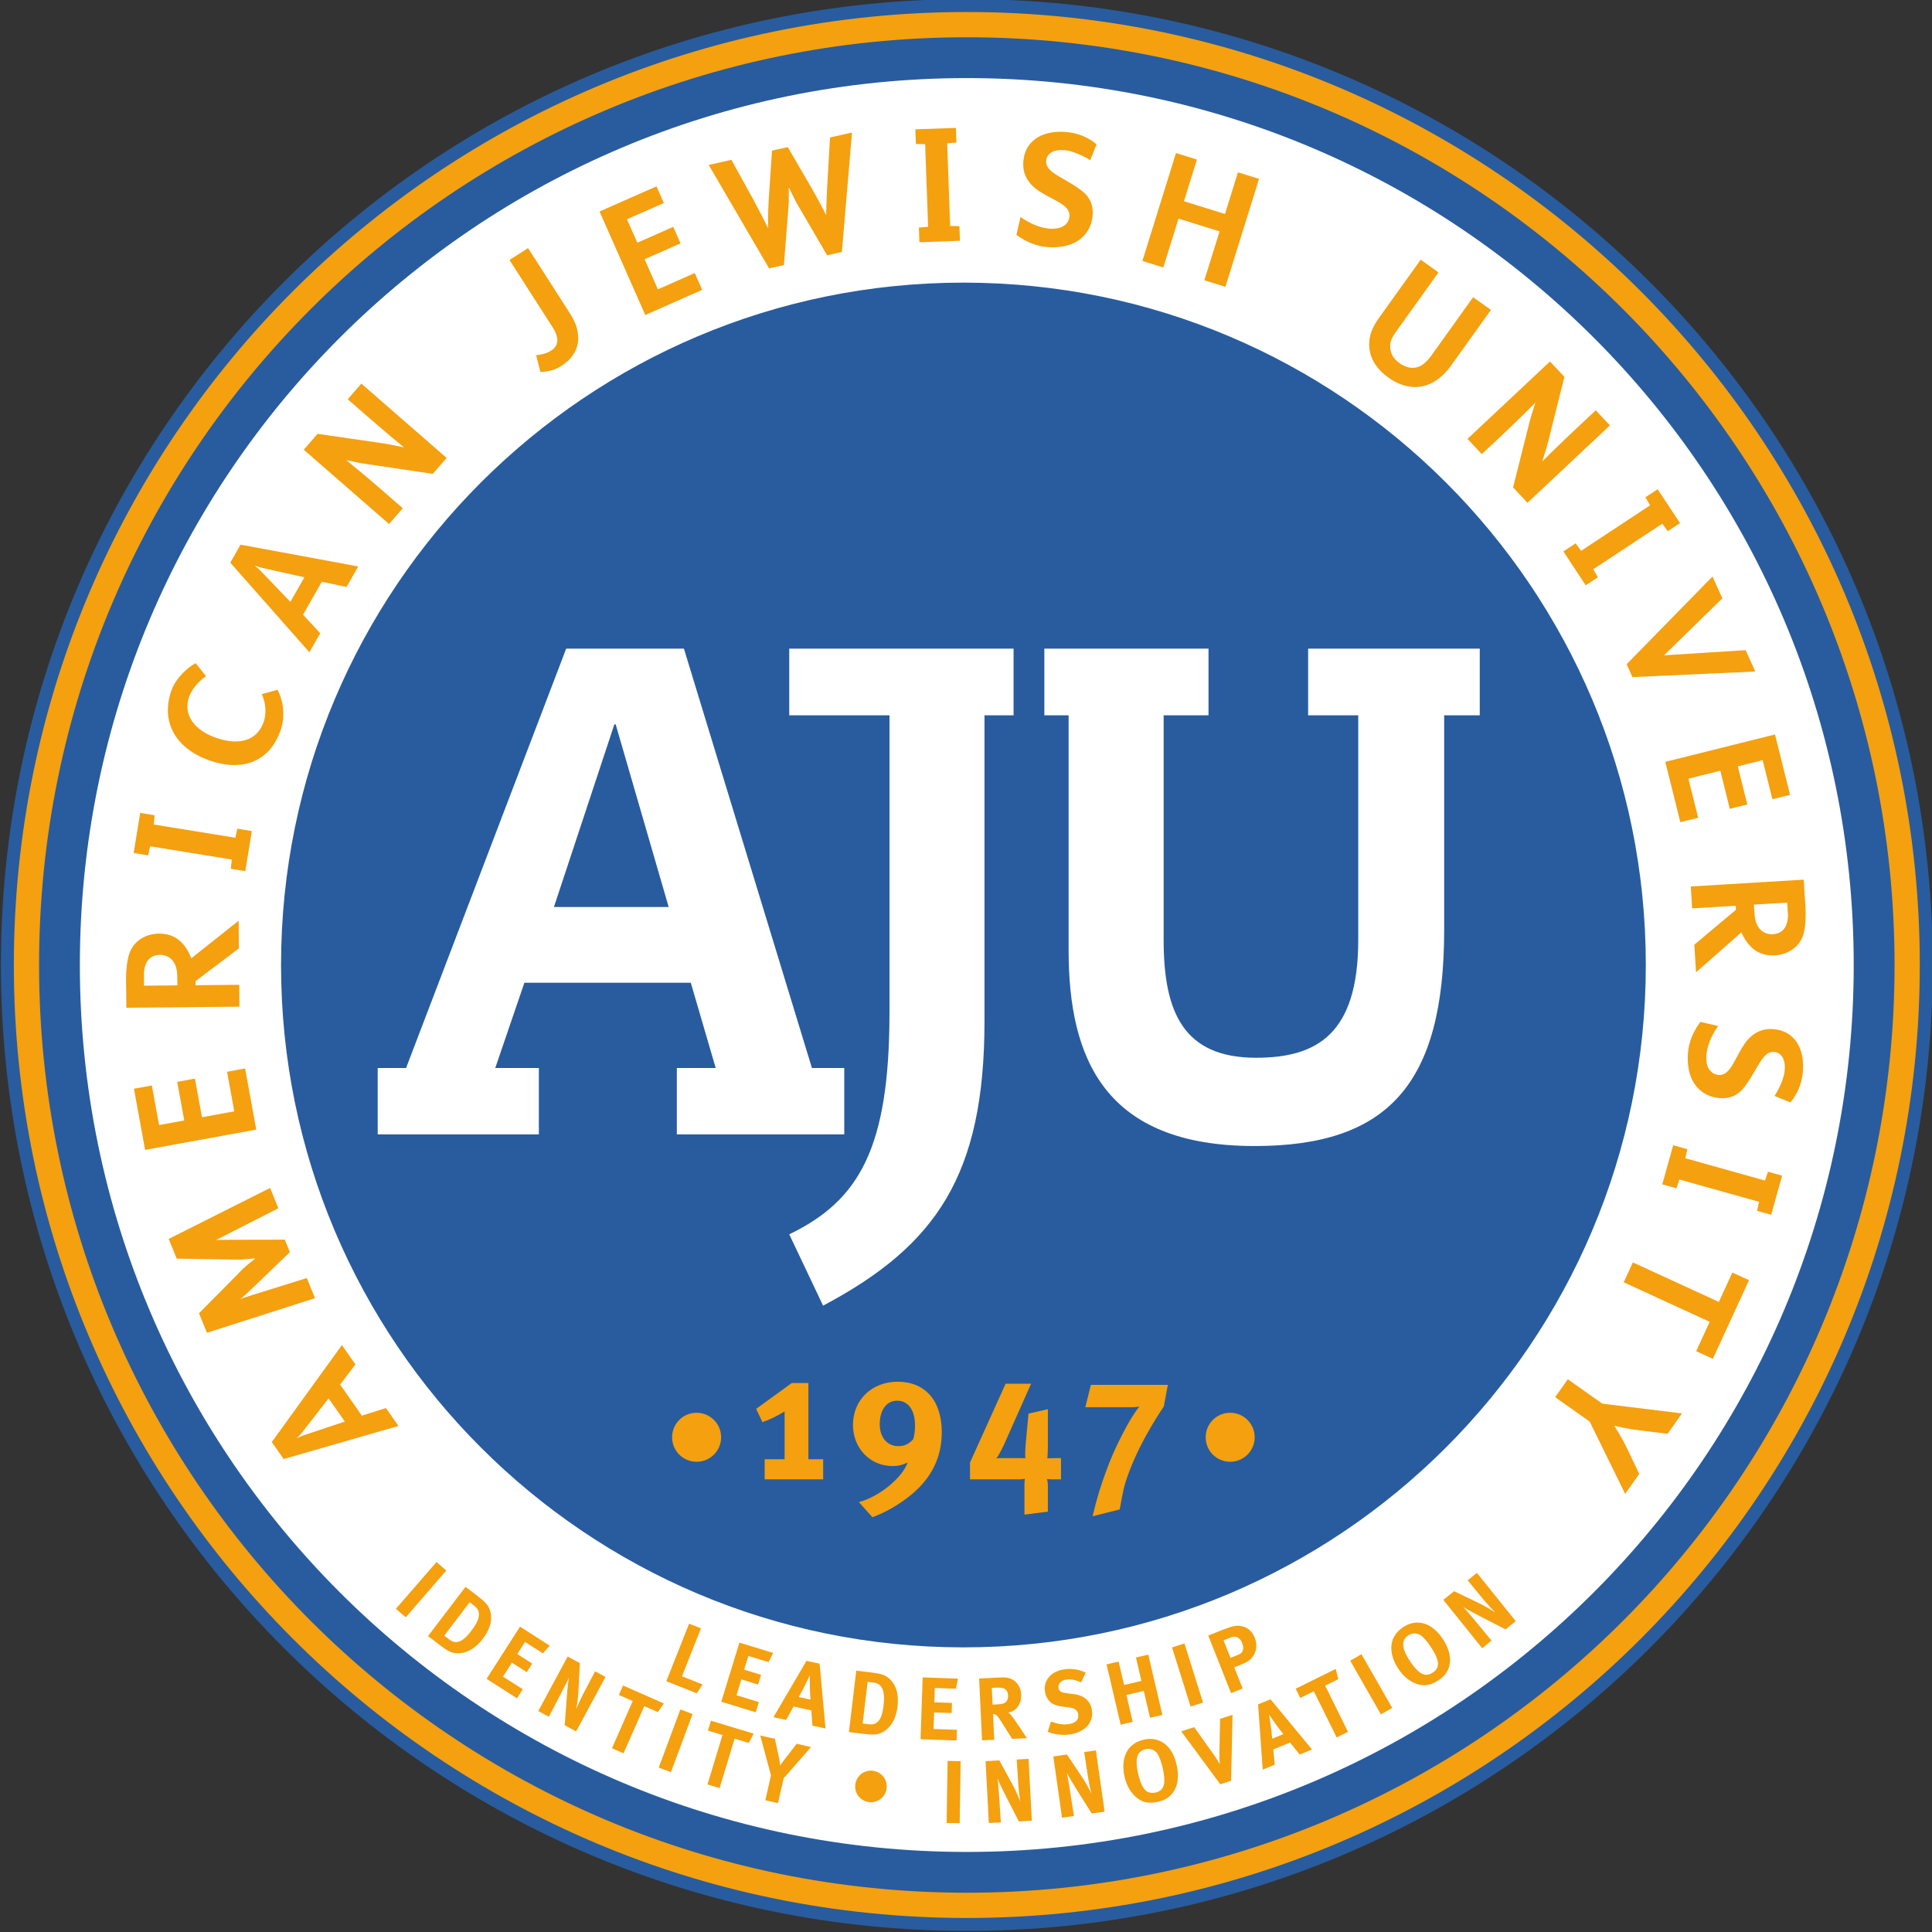 <?xml version="1.0" encoding="UTF-8" standalone="no"?>
<!-- Created with Inkscape (http://www.inkscape.org/) -->

<svg
   xmlns:dc="http://purl.org/dc/elements/1.1/"
   xmlns:cc="http://creativecommons.org/ns#"
   xmlns:rdf="http://www.w3.org/1999/02/22-rdf-syntax-ns#"
   xmlns:svg="http://www.w3.org/2000/svg"
   xmlns="http://www.w3.org/2000/svg"
   xmlns:sodipodi="http://sodipodi.sourceforge.net/DTD/sodipodi-0.dtd"
   xmlns:inkscape="http://www.inkscape.org/namespaces/inkscape"
   width="68.232mm"
   height="68.232mm"
   viewBox="0 0 241.766 241.766"
   id="svg4432"
   version="1.1"
   inkscape:version="0.91 r13725"
   sodipodi:docname="seal.svg">
  <rect x="0" y="0" width="241.766" height="241.766" fill="#333333" stroke="none"/>
  <defs
     id="defs4434" />
  <sodipodi:namedview
     id="base"
     pagecolor="#ffffff"
     bordercolor="#666666"
     borderopacity="1.0"
     inkscape:pageopacity="0.0"
     inkscape:pageshadow="2"
     inkscape:zoom="1"
     inkscape:cx="307.31171"
     inkscape:cy="222.88313"
     inkscape:document-units="px"
     inkscape:current-layer="layer1"
     showgrid="false"
     fit-margin-top="0"
     fit-margin-left="0"
     fit-margin-right="0"
     fit-margin-bottom="0"
     inkscape:window-width="1920"
     inkscape:window-height="1017"
     inkscape:window-x="-8"
     inkscape:window-y="-8"
     inkscape:window-maximized="1" />
  <g
     inkscape:label="Calque 1"
     inkscape:groupmode="layer"
     id="layer1"
     transform="translate(-233.831,-516.479)">
    <g
       id="g5175">
      <g
         id="g5102"
         transform="matrix(2.693,0,0,2.693,1295.101,-522.318)">
        <g
           id="g4290"
           transform="matrix(1.25,0,0,-1.25,-304.276,430.581)">
          <path
             d="m 0,0 c 0,-19.83 -16.076,-35.907 -35.906,-35.907 -19.831,0 -35.907,16.077 -35.907,35.907 0,19.831 16.076,35.906 35.907,35.906 C -16.076,35.906 0,19.831 0,0"
             style="fill:#285c9e;fill-opacity:1;fill-rule:nonzero;stroke:none"
             id="path4292"
             inkscape:connector-curvature="0" />
        </g>
        <g
           id="g4294"
           transform="matrix(1.25,0,0,-1.25,-349.16,389.368)">
          <path
             d="m 0,0 c -18.209,0 -32.971,-14.761 -32.971,-32.971 0,-18.209 14.762,-32.971 32.971,-32.971 18.209,0 32.971,14.762 32.971,32.971 C 32.971,-14.761 18.209,0 0,0 m -0.125,-58.337 c -14.01,0 -25.367,11.356 -25.367,25.366 0,14.01 11.357,25.367 25.367,25.367 14.01,0 25.367,-11.357 25.367,-25.367 0,-14.01 -11.357,-25.366 -25.367,-25.366"
             style="fill:#ffffff;fill-opacity:1;fill-rule:nonzero;stroke:none"
             id="path4296"
             inkscape:connector-curvature="0" />
        </g>
        <g
           id="g4298"
           transform="matrix(1.25,0,0,-1.25,-361.985,431.406)">
          <path
             d="m 0,0 -6.186,0 -1.083,-3.169 1.621,0 0,-2.467 -5.991,0 0,2.467 1.055,0 5.952,15.59 4.376,0 4.759,-15.59 1.202,0 0,-2.467 -6.224,0 0,2.467 1.445,0 L 0,0 Z m -2.793,9.606 -0.048,0 -2.247,-6.791 4.266,0 -1.971,6.791 z m 6.453,2.815 8.339,0 0,-2.478 -1.081,0 0,-11.366 c 0,-5.724 -1.79,-8.349 -6,-10.581 L 3.66,-9.352 c 2.613,1.26 3.726,3.219 3.726,8.26 l 0,11.035 -3.726,0 0,2.478 z m 19.289,0 6.38,0 0,-2.478 -1.323,0 0,-7.981 c 0,-5.724 -2.085,-8.032 -7.045,-8.032 -5.565,0 -6.916,3.235 -6.916,7.278 l 0,8.735 -0.902,0 0,2.478 6.103,0 0,-2.478 -1.668,0 0,-8.347 c 0,-2.678 0.726,-4.384 3.436,-4.384 2.25,0 3.798,0.866 3.798,4.384 l 0,8.347 -1.863,0 0,2.478 z"
             style="fill:#ffffff;fill-opacity:1;fill-rule:nonzero;stroke:none"
             id="path4300"
             inkscape:connector-curvature="0" />
        </g>
        <g
           id="g4302"
           transform="matrix(1.25,0,0,-1.25,-349.159,386.298)">
          <path
             d="m 0,0 c -19.566,0 -35.426,-15.861 -35.426,-35.426 0,-19.566 15.86,-35.427 35.426,-35.427 19.565,0 35.426,15.861 35.426,35.427 C 35.426,-15.861 19.565,0 0,0 m 0,-69.914 c -19.047,0 -34.488,15.44 -34.488,34.488 0,19.047 15.441,34.487 34.488,34.487 19.047,0 34.488,-15.44 34.488,-34.487 0,-19.048 -15.441,-34.488 -34.488,-34.488"
             style="fill:#f4a00f;fill-opacity:1;fill-rule:nonzero;stroke:none"
             id="path4304"
             inkscape:connector-curvature="0" />
        </g>
        <g
           id="g4306"
           transform="matrix(1.25,0,0,-1.25,-377.569,449.141)">
          <path
             d="m 0,0 -0.569,-0.749 0.808,-1.155 0.896,0.282 0.466,-0.666 -4.269,-1.23 -0.441,0.632 2.607,3.605 L 0,0 Z m -1.991,-2.54 c -0.081,-0.102 -0.177,-0.184 -0.177,-0.184 l 0.008,-0.011 c 0,0 0.132,0.062 0.242,0.102 l 1.525,0.508 -0.604,0.862 -0.994,-1.277 z m -0.874,8.345 -2.32,-1.183 c 0,0 0.105,0.009 0.127,0.005 0.073,0.003 0.214,0.006 0.363,0.006 L -2.625,4.637 -2.436,4.173 -3.88,2.785 C -4.008,2.665 -4.223,2.463 -4.282,2.425 l 0.145,0.059 2.33,0.727 0.306,-0.749 -4.018,-1.286 -0.296,0.725 1.63,1.647 c 0.12,0.123 0.392,0.335 0.445,0.371 L -3.75,3.942 C -3.826,3.93 -4.186,3.899 -4.346,3.895 l -2.297,0.038 -0.299,0.731 3.77,1.896 0.307,-0.755 z m -0.821,2.924 -4.132,-0.754 -0.415,2.273 0.665,0.121 0.269,-1.471 0.936,0.171 -0.262,1.434 0.659,0.121 0.262,-1.436 1.2,0.22 -0.268,1.471 0.671,0.123 0.415,-2.273 z m -0.646,6.737 -1.611,-1.218 10e-4,-0.151 1.623,0.015 0.007,-0.814 -4.203,-0.039 -0.006,0.62 c -0.002,0.232 -0.054,1.059 0.168,1.518 0.221,0.459 0.708,0.614 1.015,0.617 0.288,0.002 0.89,-0.023 1.237,-0.916 l 1.759,1.395 0.01,-1.027 z m -3.53,-0.973 c 0,-0.082 0.003,-0.326 0.003,-0.414 l 1.241,0.012 -0.003,0.251 c -10e-4,0.112 -0.008,0.256 -0.021,0.306 -0.047,0.313 -0.256,0.581 -0.632,0.577 -0.551,-0.005 -0.59,-0.569 -0.588,-0.732 m 3.768,3.844 -0.538,0.087 0.037,0.344 -3.036,0.493 -0.074,-0.337 -0.538,0.088 0.242,1.49 0.538,-0.088 -0.036,-0.343 3.036,-0.493 0.074,0.337 0.538,-0.088 -0.243,-1.49 z m 1.321,5.261 c -0.401,-1.2 -1.425,-1.557 -2.601,-1.164 -1.23,0.411 -1.886,1.37 -1.475,2.6 0.101,0.302 0.399,0.738 0.908,1.036 l 0.386,-0.485 c -0.397,-0.277 -0.571,-0.602 -0.633,-0.786 -0.127,-0.38 -0.04,-0.732 0.225,-1.026 0.194,-0.21 0.475,-0.377 0.819,-0.492 0.303,-0.101 0.575,-0.139 0.806,-0.117 0.459,0.031 0.786,0.298 0.932,0.732 0.077,0.231 0.111,0.61 -0.075,1.021 l 0.588,0.161 c 0.238,-0.476 0.277,-1.011 0.12,-1.48 m 2.444,5.303 -0.92,0.193 -0.698,-1.225 0.639,-0.688 -0.403,-0.708 -2.94,3.331 0.38,0.67 4.376,-0.81 -0.434,-0.763 z m -3.149,0.711 c -0.127,0.03 -0.242,0.081 -0.242,0.081 l -0.006,-0.011 c 0,0 0.112,-0.093 0.195,-0.176 l 1.113,-1.16 0.521,0.915 -1.581,0.351 z m 6.354,3.495 -2.504,0.37 c -0.165,0.019 -0.639,0.125 -0.716,0.141 0.089,-0.069 0.763,-0.622 1.311,-1.1 l 0.793,-0.691 -0.51,-0.586 -3.17,2.762 0.514,0.591 2.508,-0.365 C 1.3,34.198 1.719,34.107 1.805,34.09 1.701,34.172 0.99,34.767 0.437,35.249 l -0.723,0.63 0.506,0.581 3.171,-2.762 -0.515,-0.591 z m 5.38,5.305 C 8.317,38.109 8.326,37.549 7.656,37.119 7.424,36.97 7.183,36.905 6.877,36.895 l -0.159,0.62 c 0.256,0.03 0.422,0.085 0.554,0.169 0.264,0.169 0.333,0.444 0.055,0.877 l -1.6,2.495 0.691,0.443 1.56,-2.432 C 8.12,38.846 8.217,38.625 8.256,38.412 m 2.519,0.599 -1.699,3.848 2.116,0.934 0.273,-0.619 -1.37,-0.605 0.385,-0.872 1.335,0.59 0.272,-0.613 -1.337,-0.59 0.494,-1.118 1.371,0.605 0.276,-0.625 -2.116,-0.935 z m 7.309,2.345 -0.549,-0.125 -1.134,1.946 c -0.054,0.097 -0.253,0.494 -0.273,0.555 l -0.019,-0.005 c 0.002,-0.063 0.004,-0.5 -0.004,-0.604 l -0.177,-2.255 -0.55,-0.125 -2.244,3.846 0.843,0.19 0.828,-1.501 c 0.185,-0.337 0.537,-1.041 0.537,-1.041 0,0 -0.011,0.531 0.021,1.045 l 0.123,1.839 0.586,0.132 0.884,-1.52 c 0.231,-0.398 0.516,-0.949 0.542,-1.008 0,0 0.012,0.543 0.043,1.115 l 0.101,1.769 0.818,0.185 -0.376,-4.438 z m 2.881,0.36 -0.019,0.544 0.343,0.031 -0.11,3.071 -0.345,0.007 -0.019,0.544 1.507,0.053 0.02,-0.543 -0.344,-0.032 0.11,-3.071 0.345,-0.006 0.019,-0.544 -1.507,-0.054 z m 5.742,-0.03 c -0.294,-0.142 -0.684,-0.186 -1.07,-0.141 -0.504,0.058 -0.896,0.323 -1.065,0.444 l 0.152,0.664 c 0.315,-0.219 0.669,-0.386 1.03,-0.428 0.186,-0.021 0.371,-0.005 0.525,0.066 0.134,0.073 0.242,0.187 0.263,0.373 0.023,0.2 -0.088,0.326 -0.245,0.445 -0.274,0.196 -0.685,0.35 -1.004,0.595 -0.503,0.399 -0.483,0.851 -0.457,1.075 0.087,0.753 0.761,1.13 1.658,1.027 0.373,-0.043 0.748,-0.187 1.058,-0.45 l -0.238,-0.591 c -0.305,0.199 -0.68,0.343 -0.904,0.369 -0.424,0.049 -0.699,-0.096 -0.731,-0.376 -0.028,-0.243 0.162,-0.404 0.403,-0.551 0.306,-0.194 0.677,-0.369 0.993,-0.639 0.138,-0.123 0.385,-0.385 0.325,-0.908 -0.05,-0.429 -0.298,-0.786 -0.693,-0.974 m 4.851,-1.384 0.566,1.818 -1.525,0.475 -0.567,-1.818 -0.777,0.242 1.249,4.013 0.778,-0.242 -0.482,-1.549 1.525,-0.475 0.482,1.549 0.784,-0.243 -1.25,-4.014 -0.783,0.244 z m 7.713,-3.963 c -0.296,0.027 -0.584,0.141 -0.869,0.345 -0.586,0.419 -0.779,0.934 -0.699,1.455 0.04,0.271 0.181,0.532 0.363,0.786 l 1.535,2.143 0.661,-0.474 -1.574,-2.198 c -0.113,-0.158 -0.204,-0.317 -0.219,-0.467 -0.024,-0.26 0.061,-0.506 0.341,-0.706 0.23,-0.164 0.449,-0.213 0.671,-0.15 0.172,0.047 0.353,0.202 0.528,0.447 l 1.541,2.153 0.661,-0.474 -1.475,-2.061 c -0.423,-0.591 -0.937,-0.847 -1.465,-0.799 m 3.764,-3.737 0.618,2.453 c 0.037,0.163 0.189,0.623 0.213,0.698 -0.078,-0.082 -0.696,-0.696 -1.225,-1.193 l -0.768,-0.721 -0.532,0.567 3.066,2.877 0.536,-0.571 -0.615,-2.458 c -0.05,-0.194 -0.183,-0.602 -0.208,-0.685 0.092,0.094 0.755,0.743 1.29,1.244 l 0.699,0.656 0.527,-0.562 -3.065,-2.877 -0.536,0.572 z m 1.87,-2.38 0.455,0.3 0.205,-0.277 2.564,1.691 -0.174,0.298 0.455,0.3 0.831,-1.259 -0.455,-0.3 -0.205,0.277 -2.565,-1.692 0.174,-0.297 -0.455,-0.3 -0.83,1.259 z m 2.568,-4.672 -0.216,0.48 3.191,3.259 0.366,-0.811 -2.167,-2.118 3.034,0.192 0.358,-0.794 -4.566,-0.208 z m 1.221,-3.151 4.078,1.018 0.56,-2.243 -0.657,-0.164 -0.362,1.453 -0.924,-0.231 0.353,-1.416 -0.65,-0.162 -0.353,1.416 -1.186,-0.296 0.363,-1.452 -0.662,-0.166 -0.56,2.243 z m 1.079,-6.797 1.548,1.299 -0.009,0.15 -1.621,-0.098 -0.049,0.814 4.198,0.254 0.037,-0.619 c 0.015,-0.232 0.108,-1.055 -0.089,-1.525 -0.198,-0.471 -0.677,-0.651 -0.983,-0.669 -0.288,-0.017 -0.891,-0.022 -1.283,0.852 l -1.686,-1.484 -0.063,1.026 z m 3.478,1.152 c -0.005,0.082 -0.02,0.326 -0.025,0.413 l -1.239,-0.075 0.016,-0.25 c 0.006,-0.112 0.021,-0.256 0.037,-0.305 0.063,-0.31 0.285,-0.567 0.661,-0.544 0.55,0.033 0.56,0.599 0.55,0.761 m -3.568,-6.152 c -0.142,0.295 -0.183,0.684 -0.137,1.07 0.061,0.504 0.328,0.894 0.45,1.062 l 0.662,-0.155 c -0.221,-0.314 -0.389,-0.666 -0.432,-1.026 -0.023,-0.187 -0.007,-0.372 0.063,-0.525 0.072,-0.135 0.185,-0.243 0.371,-0.266 0.199,-0.024 0.326,0.087 0.446,0.243 0.196,0.273 0.353,0.683 0.599,1 0.401,0.501 0.852,0.478 1.076,0.451 0.752,-0.091 1.125,-0.766 1.018,-1.661 -0.045,-0.373 -0.191,-0.746 -0.455,-1.056 l -0.589,0.242 c 0.2,0.303 0.346,0.677 0.373,0.901 0.051,0.423 -0.093,0.699 -0.373,0.732 -0.242,0.029 -0.403,-0.159 -0.552,-0.4 -0.194,-0.305 -0.371,-0.674 -0.642,-0.989 -0.124,-0.136 -0.387,-0.382 -0.909,-0.319 -0.429,0.051 -0.784,0.302 -0.969,0.696 M 48.987,8.148 49.512,8.001 49.438,7.664 52.4,6.835 52.511,7.163 53.036,7.016 52.63,5.562 52.105,5.708 52.179,6.045 49.217,6.874 49.106,6.547 48.581,6.694 48.987,8.148 Z m 1.357,-6.564 -3.196,1.469 0.34,0.739 3.196,-1.469 0.502,1.092 0.62,-0.285 -1.344,-2.923 -0.62,0.285 0.502,1.092 z m -4.462,-3.708 -1.283,0.907 0.47,0.665 1.283,-0.907 2.963,-0.363 -0.535,-0.756 -1.059,0.129 c -0.523,0.062 -0.928,0.172 -0.928,0.172 0,0 0.254,-0.378 0.49,-0.868 l 0.442,-0.925 -0.524,-0.741 -1.319,2.687 z"
             style="fill:#f4a00f;fill-opacity:1;fill-rule:nonzero;stroke:none"
             id="path4308"
             inkscape:connector-curvature="0" />
        </g>
        <g
           id="g4310"
           transform="matrix(1.25,0,0,-1.25,-361.709,464.422)">
          <path
             d="M 0,0 -1.131,0.448 -0.283,2.588 0.157,2.414 -0.549,0.63 0.218,0.327 0,0 Z M 0.912,-0.314 1.587,1.884 2.84,1.5 2.672,1.157 1.919,1.388 1.763,0.878 2.392,0.685 2.281,0.325 1.658,0.516 1.478,-0.072 2.309,-0.328 2.193,-0.707 0.912,-0.314 Z m 3.39,-0.89 -0.043,0.569 -0.66,0.143 L 3.325,-0.991 2.853,-0.889 4.08,1.206 4.568,1.1 4.787,-1.309 4.302,-1.204 Z M 4.206,0.244 c 0,0.108 -0.004,0.417 -0.004,0.417 0,0 -0.123,-0.251 -0.201,-0.41 C 3.924,0.098 3.872,-0.002 3.791,-0.14 l 0.44,-0.096 c 0,0 -0.024,0.252 -0.025,0.48 M 7.137,-1.273 C 6.977,-1.444 6.758,-1.545 6.542,-1.535 6.456,-1.532 6.347,-1.526 6.212,-1.509 L 5.657,-1.443 5.93,0.841 6.39,0.786 C 6.521,0.771 6.694,0.743 6.786,0.726 6.978,0.686 7.137,0.594 7.258,0.439 7.444,0.207 7.511,-0.098 7.462,-0.509 7.424,-0.821 7.316,-1.084 7.137,-1.273 M 6.902,0.165 C 6.841,0.299 6.744,0.377 6.563,0.399 l -0.21,0.025 -0.185,-1.548 0.246,-0.03 c 0.303,-0.035 0.469,0.181 0.527,0.664 0.031,0.266 0.035,0.492 -0.039,0.655 M 8.32,-1.709 8.399,0.59 9.709,0.545 9.637,0.17 8.85,0.197 8.831,-0.336 9.489,-0.359 9.476,-0.735 8.825,-0.713 8.804,-1.328 9.674,-1.358 9.66,-1.755 8.32,-1.709 Z m 3.407,0.013 c -0.097,0.147 -0.136,0.209 -0.233,0.367 -0.247,0.402 -0.322,0.511 -0.406,0.544 -0.024,0.009 -0.044,0.014 -0.074,0.016 l 0.045,-0.959 -0.453,-0.021 -0.108,2.298 0.857,0.041 c 0.406,0.019 0.687,-0.24 0.706,-0.643 0.016,-0.344 -0.199,-0.639 -0.483,-0.659 0.048,-0.035 0.069,-0.053 0.1,-0.092 0.141,-0.159 0.595,-0.867 0.595,-0.867 l -0.546,-0.025 z m -0.33,1.883 c -0.054,0.018 -0.151,0.026 -0.263,0.021 l -0.166,-0.007 0.03,-0.622 0.155,0.007 c 0.199,0.009 0.283,0.033 0.344,0.092 0.054,0.056 0.083,0.14 0.078,0.236 -0.006,0.142 -0.067,0.239 -0.178,0.273 m 2.459,-1.719 c -0.26,-0.037 -0.559,-10e-4 -0.808,0.099 l 0.121,0.382 c 0.23,-0.083 0.424,-0.129 0.654,-0.097 0.263,0.036 0.386,0.164 0.358,0.367 -0.021,0.148 -0.129,0.227 -0.34,0.255 l -0.263,0.034 c -0.236,0.031 -0.389,0.1 -0.49,0.226 -0.077,0.094 -0.126,0.207 -0.144,0.336 -0.058,0.417 0.238,0.753 0.721,0.82 0.279,0.038 0.573,-0.008 0.794,-0.125 L 14.287,0.406 C 14.063,0.503 13.902,0.53 13.731,0.507 13.544,0.481 13.427,0.354 13.449,0.2 13.465,0.081 13.536,0.031 13.733,0.004 l 0.287,-0.037 c 0.389,-0.05 0.626,-0.261 0.672,-0.6 0.065,-0.464 -0.268,-0.821 -0.836,-0.899 m 2.996,0.62 -0.234,1 -0.645,-0.152 0.234,-0.999 -0.448,-0.105 -0.524,2.241 0.448,0.105 0.204,-0.87 0.644,0.15 -0.203,0.871 0.458,0.107 0.524,-2.241 -0.458,-0.107 z m 1.507,0.419 -0.69,2.198 0.462,0.145 0.69,-2.198 -0.462,-0.145 z m 2.26,1.792 C 20.539,1.213 20.457,1.152 20.219,1.058 L 19.982,0.964 20.294,0.176 19.863,0.005 19.016,2.146 19.579,2.369 c 0.364,0.144 0.489,0.151 0.636,0.131 0.244,-0.032 0.43,-0.186 0.528,-0.433 0.112,-0.283 0.066,-0.564 -0.124,-0.768 m -0.76,0.778 -0.275,-0.109 0.259,-0.652 0.225,0.089 c 0.175,0.069 0.219,0.111 0.242,0.224 0.014,0.073 0.005,0.141 -0.035,0.243 -0.08,0.2 -0.235,0.277 -0.416,0.205 m -31.041,1.064 1.508,1.738 0.365,-0.317 -1.508,-1.739 -0.365,0.318 z M -8.626,1.522 C -8.851,1.456 -9.09,1.48 -9.272,1.597 -9.344,1.644 -9.435,1.705 -9.543,1.787 l -0.446,0.339 1.394,1.831 0.369,-0.28 C -8.121,3.597 -7.985,3.485 -7.915,3.424 -7.77,3.292 -7.679,3.132 -7.653,2.937 -7.611,2.643 -7.708,2.346 -7.958,2.016 -8.148,1.766 -8.376,1.594 -8.626,1.522 m 0.527,1.359 c 0.015,0.146 -0.029,0.263 -0.174,0.373 L -8.442,3.383 -9.386,2.142 -9.188,1.991 c 0.242,-0.184 0.495,-0.081 0.79,0.306 0.163,0.214 0.28,0.407 0.299,0.584 m 0.287,-2.344 1.243,1.94 1.105,-0.708 -0.254,-0.286 -0.664,0.425 -0.288,-0.449 0.555,-0.356 -0.204,-0.318 -0.55,0.353 -0.332,-0.52 0.734,-0.47 -0.215,-0.335 -1.13,0.724 z m 2.904,-1.726 0.071,0.962 c 0.023,0.315 0.054,0.666 0.084,0.812 C -4.828,0.411 -4.954,0.171 -5.042,0 L -5.497,-0.872 -5.89,-0.66 -4.798,1.366 -4.347,1.122 -4.396,0.103 c -0.014,-0.27 -0.05,-0.526 -0.088,-0.694 0.07,0.166 0.196,0.433 0.268,0.575 l 0.438,0.832 0.387,-0.209 -1.092,-2.025 -0.425,0.229 z m 3.462,0.489 -0.503,0.221 -0.772,-1.753 -0.43,0.189 0.772,1.754 -0.515,0.226 0.155,0.352 1.517,-0.668 -0.224,-0.321 z m 0.033,-2.064 0.805,2.163 0.454,-0.17 -0.804,-2.161 -0.455,0.168 z M 1.934,-1.847 1.407,-1.688 0.851,-3.525 0.4,-3.388 0.957,-1.551 0.417,-1.388 0.529,-1.02 2.118,-1.501 1.934,-1.847 Z m 1.298,-1.312 -0.21,-0.925 -0.472,0.107 0.21,0.925 -0.399,1.482 0.544,-0.123 0.148,-0.68 c 0.03,-0.137 0.041,-0.224 0.048,-0.314 0.04,0.059 0.111,0.159 0.184,0.254 l 0.432,0.556 0.533,-0.122 -1.018,-1.16 z m 3.18,-0.889 C 6.089,-4.012 5.857,-3.724 5.893,-3.4 5.928,-3.077 6.217,-2.845 6.54,-2.88 6.863,-2.916 7.095,-3.205 7.06,-3.528 7.024,-3.851 6.735,-4.083 6.412,-4.048 M 9.29,-4.821 9.326,-2.515 9.81,-2.523 9.775,-4.829 9.29,-4.821 Z m 2.684,0.057 -0.44,0.859 c -0.145,0.281 -0.301,0.598 -0.351,0.738 0.026,-0.188 0.044,-0.459 0.057,-0.65 l 0.066,-0.982 -0.447,-0.024 -0.122,2.299 0.513,0.027 0.489,-0.896 c 0.129,-0.239 0.231,-0.475 0.286,-0.638 -0.027,0.177 -0.059,0.471 -0.07,0.629 l -0.06,0.939 0.44,0.023 0.122,-2.298 -0.483,-0.026 z m 2.71,0.295 -0.514,0.816 c -0.168,0.267 -0.352,0.568 -0.414,0.703 0.043,-0.184 0.084,-0.452 0.115,-0.642 l 0.151,-0.971 -0.443,-0.063 -0.323,2.277 0.508,0.072 0.565,-0.849 c 0.149,-0.226 0.272,-0.453 0.341,-0.61 -0.042,0.175 -0.099,0.464 -0.125,0.621 l -0.142,0.929 0.436,0.062 0.323,-2.277 -0.478,-0.068 z m 2.902,0.648 c -0.118,-0.107 -0.237,-0.165 -0.424,-0.209 -0.339,-0.079 -0.58,-0.036 -0.803,0.146 -0.222,0.179 -0.376,0.443 -0.453,0.772 -0.113,0.483 -0.019,0.913 0.261,1.166 0.116,0.102 0.271,0.179 0.439,0.218 0.596,0.14 1.066,-0.209 1.23,-0.913 0.119,-0.506 0.034,-0.927 -0.25,-1.18 m -0.445,1.552 c -0.062,0.104 -0.221,0.247 -0.46,0.191 -0.152,-0.035 -0.266,-0.143 -0.302,-0.278 -0.044,-0.163 -0.033,-0.368 0.03,-0.639 0.091,-0.387 0.212,-0.614 0.37,-0.679 0.083,-0.034 0.179,-0.039 0.286,-0.014 0.313,0.073 0.389,0.342 0.255,0.913 -0.053,0.229 -0.111,0.389 -0.179,0.506 m 2.723,-0.985 -0.401,-0.129 -1.452,1.968 0.482,0.155 0.729,-1.024 c 0.063,-0.088 0.137,-0.2 0.223,-0.349 -0.015,0.144 -0.016,0.345 -0.014,0.478 l 0.023,1.204 0.464,0.149 -0.054,-2.452 z m 2.551,0.976 -0.357,0.445 -0.626,-0.255 0.056,-0.568 -0.448,-0.182 -0.172,2.424 0.463,0.189 1.544,-1.866 -0.46,-0.187 z m -0.898,1.141 c -0.062,0.089 -0.24,0.342 -0.24,0.342 0,0 0.041,-0.276 0.066,-0.452 0.023,-0.17 0.037,-0.283 0.048,-0.442 l 0.417,0.17 c 0,0 -0.162,0.195 -0.291,0.382 m 2.337,1.663 -0.493,-0.244 0.85,-1.717 -0.421,-0.209 -0.85,1.718 -0.504,-0.25 -0.17,0.345 1.486,0.735 0.102,-0.378 z m 1.58,-1.311 -1.142,1.997 0.419,0.24 1.143,-1.997 -0.42,-0.24 z m 2.473,1.618 C 27.833,0.692 27.742,0.595 27.582,0.489 27.292,0.296 27.051,0.251 26.778,0.343 26.507,0.434 26.27,0.627 26.083,0.909 c -0.276,0.414 -0.34,0.85 -0.165,1.185 0.073,0.137 0.191,0.263 0.335,0.359 0.511,0.34 1.073,0.177 1.474,-0.424 0.289,-0.433 0.357,-0.858 0.18,-1.196 m -0.962,1.3 C 26.85,2.209 26.65,2.287 26.446,2.151 26.316,2.065 26.248,1.923 26.26,1.784 c 0.017,-0.168 0.099,-0.357 0.253,-0.588 0.221,-0.331 0.414,-0.502 0.585,-0.508 0.09,-0.003 0.182,0.026 0.273,0.087 0.268,0.179 0.245,0.458 -0.081,0.947 -0.13,0.196 -0.241,0.325 -0.345,0.411 m 3.124,0.243 -0.86,0.44 C 28.927,2.96 28.615,3.127 28.492,3.21 28.624,3.073 28.797,2.864 28.92,2.716 L 29.547,1.957 29.198,1.676 27.754,3.472 28.155,3.794 29.076,3.352 C 29.32,3.234 29.541,3.101 29.682,3.001 29.556,3.13 29.359,3.35 29.256,3.472 L 28.659,4.199 29.002,4.476 30.446,2.68 30.069,2.376 Z"
             style="fill:#f4a00f;fill-opacity:1;fill-rule:nonzero;stroke:none"
             id="path4312"
             inkscape:connector-curvature="0" />
        </g>
        <g
           id="g4314"
           transform="matrix(1.25,0,0,-1.25,-361.715,453.665)">
          <path
             d="m 0,0 c -0.504,0 -0.911,0.406 -0.911,0.911 0,0.504 0.407,0.911 0.911,0.911 0.504,0 0.911,-0.407 0.911,-0.911 C 0.911,0.406 0.504,0 0,0 m 2.53,-0.654 0,0.748 0.741,0 0,1.778 C 3.017,1.714 2.749,1.577 2.447,1.473 l -0.233,0.494 1.325,0.961 0.617,0 0,-2.834 0.549,0 0,-0.748 -2.175,0 z M 7.989,-1.217 C 7.57,-1.567 7.021,-1.889 6.534,-2.061 l -0.501,0.563 c 0.741,0.192 1.606,0.892 1.812,1.469 C 7.639,-0.125 7.488,-0.16 7.288,-0.16 c -0.836,0 -1.475,0.659 -1.475,1.531 0,0.926 0.7,1.605 1.661,1.605 1.022,0 1.64,-0.706 1.64,-1.873 0,-0.92 -0.364,-1.688 -1.125,-2.32 M 7.453,2.27 c -0.391,0 -0.645,-0.344 -0.645,-0.872 0,-0.494 0.275,-0.817 0.694,-0.817 0.226,0 0.37,0.069 0.549,0.254 C 8.099,1 8.119,1.151 8.119,1.35 c 0,0.576 -0.254,0.92 -0.666,0.92 m 5.784,-2.924 c -0.13,0 -0.213,0.014 -0.213,0.014 0,0 0.034,-0.09 0.034,-0.248 l 0,-0.967 -0.871,-0.11 0,1.16 c 0,0.062 0.014,0.171 0.014,0.171 0,0 -0.082,-0.02 -0.22,-0.02 l -1.818,0 0,0.625 1.324,2.93 0.947,0 -0.988,-2.223 c -0.041,-0.09 -0.22,-0.468 -0.309,-0.556 0.069,0.013 0.076,0.013 0.144,0.013 l 0.776,0 c 0.082,0 0.164,-0.006 0.164,-0.006 0,0 -0.007,0.089 -0.007,0.123 0,0.192 0.014,0.398 0.049,0.734 l 0.075,0.803 0.72,0.165 0,-1.215 c 0,-0.158 0,-0.281 -0.006,-0.405 -0.007,-0.151 -0.014,-0.205 -0.014,-0.205 0,0 0.137,0.006 0.22,0.006 l 0.288,0 0,-0.789 -0.309,0 z m 4.131,2.71 C 17.093,1.645 16.318,0.458 15.926,-0.819 15.892,-0.936 15.851,-1.093 15.728,-1.773 l -1.009,-0.254 c 0.185,0.769 0.302,1.119 0.494,1.648 C 15.391,0.115 15.57,0.52 15.817,1 16.091,1.535 16.242,1.762 16.455,2.056 16.38,2.036 16.277,2.029 16.181,2.029 l -1.73,0 0.206,0.831 2.862,0 -0.151,-0.804 z M 19.835,0 c -0.504,0 -0.911,0.406 -0.911,0.911 0,0.504 0.407,0.911 0.911,0.911 0.504,0 0.911,-0.407 0.911,-0.911 C 20.746,0.406 20.339,0 19.835,0"
             style="fill:#f4a00f;fill-opacity:1;fill-rule:nonzero;stroke:none"
             id="path4316"
             inkscape:connector-curvature="0" />
        </g>
      </g>
    </g>
  </g>
</svg>
